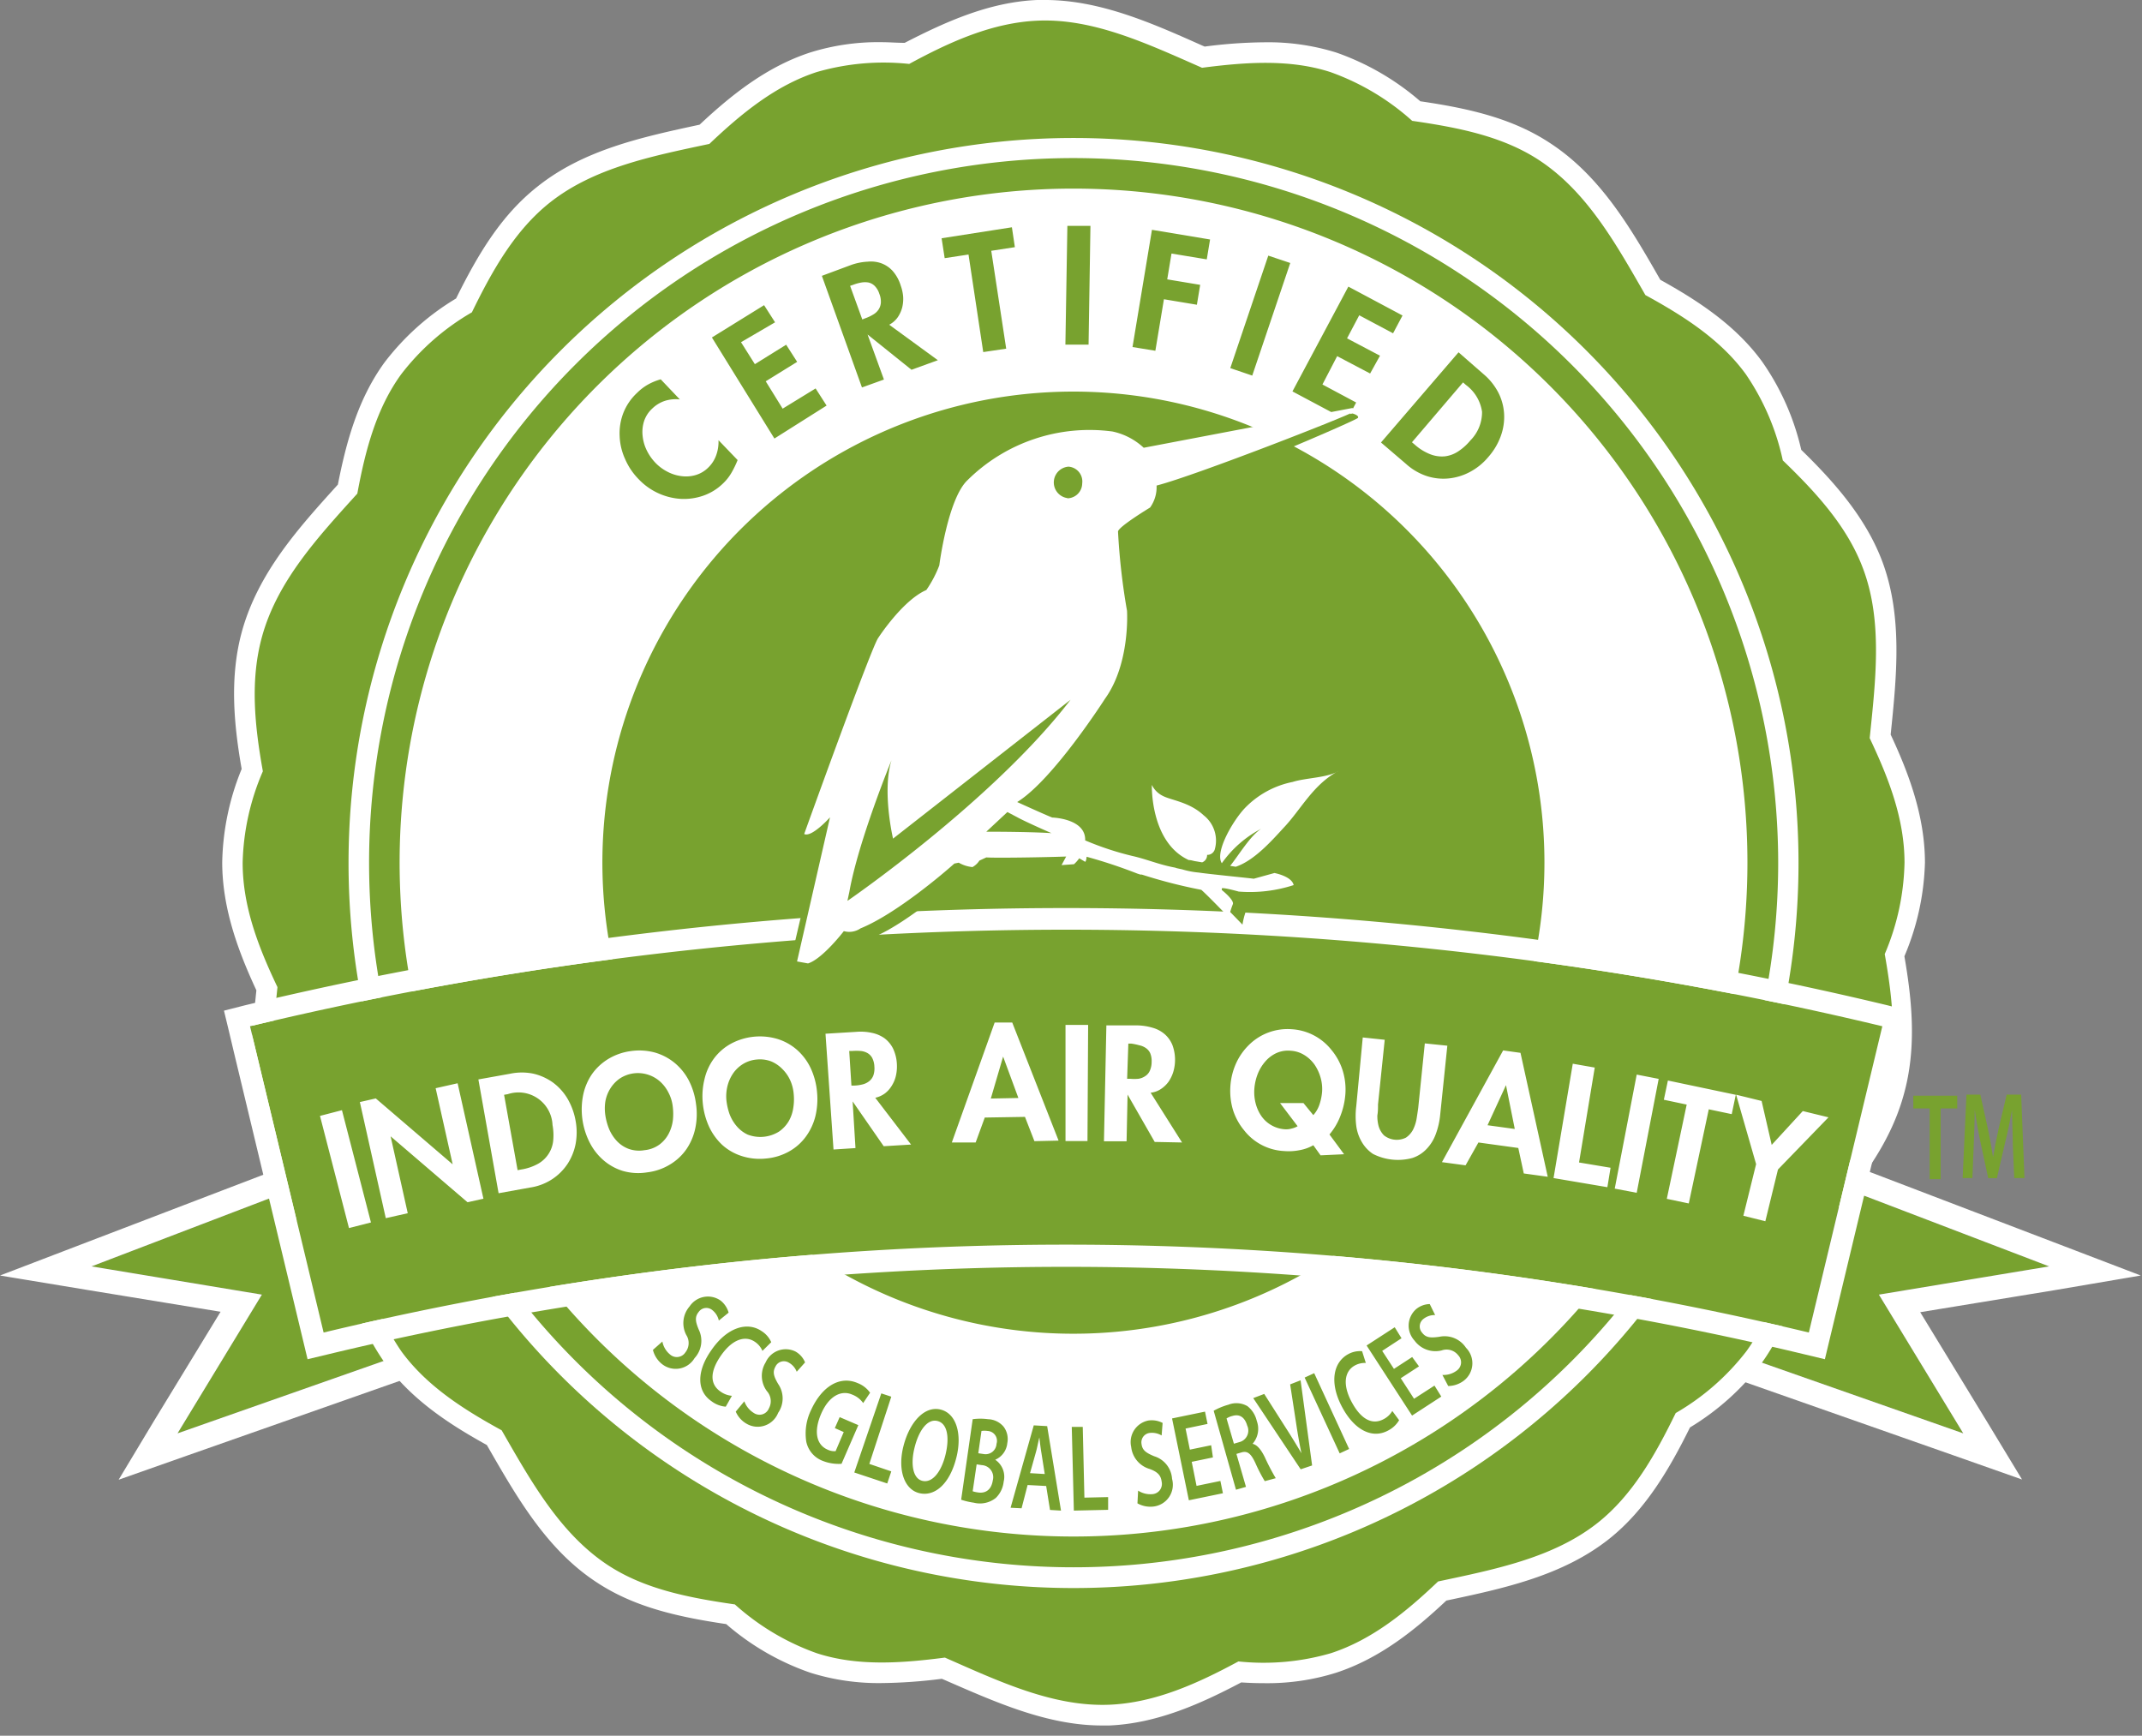 <svg xmlns="http://www.w3.org/2000/svg" width="195" height="158" fill="none"><rect width="100%" height="100%" fill="#808080" stroke="none"/><g><path fill="#78A22F" d="M175.67 100.9h-1.49v-1.16h4v1.16h-1.51v6.44h-1v-6.44zM183.24 104.24c0-1-.07-2.16-.07-3.19-.17.92-.39 2-.62 2.91l-.76 3.29H181l-.7-3.25c-.21-1-.39-2-.53-3 0 1-.05 2.2-.09 3.24l-.12 3h-.89l.35-7.6h1.26l.68 3.06c.19.89.35 1.79.48 2.64.14-.83.32-1.76.52-2.65l.72-3.05H184l.3 7.6h-.93l-.13-3zM25.18 108.84l-16.85 6.44 15.51 2.57-7.68 12.63L57.38 116c-12.38 2.8-32.2-7.16-32.2-7.16z"/><path fill="#fff" d="M56.76 113.92c-3.23.73-6.36 1.4-9.31 2-7.17 1.54-13.08 2.82-17.3 4.2l-2.54-11.72-.61-2.62-2.83 1.08-16.83 6.44L0 116.11l7.87 1.3 12.21 2-6.1 10-3.18 5.29 6.27-2.21L58.3 118l-1.54-4.08zm-32.92 3.93l-15.51-2.57 16.85-6.44S45 118.8 57.38 116l-41.22 14.48 7.68-12.63z"/><path fill="#78A22F" d="M169.7 108.84l-4.8 11.67s-15.05-1.71-27.39-4.5l41.22 14.47-7.68-12.63 15.5-2.57-16.85-6.44z"/><path fill="#fff" d="M194.89 116.11l-7.35-2.81-16.86-6.44-2.68-1-.7 2.49-3.36 12c-4.42-1.62-10.45-3-18.52-4.73l-7.29-1.62-1.53 4 41.21 14.47 6.27 2.21-3.17-5.23-6.1-10 12.2-2 7.88-1.34zm-57.38-.1c12.34 2.79 32.19-7.17 32.19-7.17l16.85 6.44-15.5 2.57 7.68 12.63-41.22-14.47z"/><path fill="#fff" d="M175.24 78.53c0-4.3-1.54-8.28-3.12-11.66.54-5.28 1.11-10.74-.76-15.75-1.5-4-4.4-7.27-7.38-10.17a22.901 22.901 0 00-3.54-8c-2.45-3.37-5.89-5.59-9.29-7.48-2.65-4.63-5.4-9.4-10-12.42-3.32-2.2-7.16-3.15-11.85-3.83a23.514 23.514 0 00-7.66-4.44 20.822 20.822 0 00-6.5-.93 43.99 43.99 0 00-5.47.39l-.26-.11C104.87 2.1 100.12 0 95.15 0h-.73c-4.36.18-8.37 2-12.06 3.9-.72 0-1.41-.06-2.08-.06a20.74 20.74 0 00-6.5.93c-4 1.3-7.23 3.9-10.09 6.58-5.19 1.12-10.56 2.27-14.78 5.65-3.18 2.52-5.28 5.9-7.39 10.17A23.13 23.13 0 0035 33c-2.43 3.34-3.49 7.29-4.24 11.11-3.57 3.94-7.24 8-8.73 13.35C20.87 61.67 21.3 66 22 70a23.489 23.489 0 00-1.77 8.5c0 4.29 1.54 8.27 3.11 11.65-.54 5.27-1.1 10.73.76 15.73 1.51 4 4.41 7.28 7.39 10.18a22.998 22.998 0 003.54 8c2.45 3.37 5.89 5.6 9.29 7.48C47 136.2 49.71 141 54.26 144c3.32 2.21 7.16 3.15 11.85 3.84a23.227 23.227 0 007.67 4.43c2.103.657 4.297.974 6.5.94a45.953 45.953 0 005.46-.39l.26.11c4.59 2 9.34 4.14 14.3 4.14h.7c4.36-.19 8.36-2 12-3.92.73.05 1.42.07 2.09.07a20.878 20.878 0 006.51-.94c4-1.3 7.22-3.9 10.07-6.58 5.2-1.1 10.56-2.25 14.79-5.59 3.35-2.65 5.54-6.43 7.39-10.17a23.27 23.27 0 006.5-5.83c2.43-3.34 3.49-7.29 4.24-11.1 3.57-3.95 7.24-8 8.72-13.36 1.19-4.25.76-8.55.06-12.6a23.357 23.357 0 001.87-8.52z"/><path fill="#78A22F" d="M173.38 78.53c0-4-1.45-7.71-3.17-11.34.55-5.33 1.18-10.67-.6-15.42-1.42-3.82-4.25-6.91-7.31-9.86a22.145 22.145 0 00-3.37-7.85c-2.28-3.13-5.61-5.27-9.14-7.2-2.66-4.64-5.3-9.38-9.63-12.25-3.32-2.2-7.38-3-11.6-3.61a22.315 22.315 0 00-7.45-4.44c-3.65-1.18-7.62-.92-11.68-.39-5-2.2-9.88-4.5-14.94-4.29-4.13.17-8 1.92-11.72 3.94a21.9 21.9 0 00-8.42.74c-3.74 1.22-6.83 3.75-9.77 6.54-5.22 1.11-10.5 2.16-14.51 5.33-3.18 2.52-5.24 6.16-7.11 10a21.94 21.94 0 00-6.43 5.63c-2.26 3.1-3.27 6.91-4 10.87-3.56 3.94-7.26 7.92-8.67 13-1.11 4-.67 8.15.07 12.28a22.211 22.211 0 00-1.84 8.32c0 4 1.44 7.7 3.17 11.33-.55 5.34-1.18 10.68.59 15.43 1.43 3.82 4.26 6.91 7.33 9.85a21.999 21.999 0 003.35 7.86c2.28 3.13 5.61 5.27 9.14 7.2 2.66 4.63 5.3 9.37 9.62 12.24 3.33 2.21 7.39 3 11.61 3.61a22.258 22.258 0 007.45 4.44c3.65 1.19 7.61.93 11.67.4 5 2.2 9.89 4.5 15 4.29 4.13-.18 8-1.93 11.72-3.94 2.829.299 5.689.044 8.42-.75 3.74-1.22 6.83-3.74 9.76-6.53 5.23-1.11 10.51-2.16 14.52-5.33 3.18-2.52 5.24-6.17 7.11-10a22.056 22.056 0 006.43-5.62c2.26-3.11 3.26-6.92 4-10.88 3.56-3.93 7.25-7.92 8.67-13 1.11-4 .66-8.15-.07-12.28a22.249 22.249 0 001.8-8.32z"/><path fill="#fff" d="M97.73 12.56a66 66 0 100 132 66 66 0 000-132z"/><path fill="#78A22F" d="M97.73 14.39a64.14 64.14 0 1064.15 64.14 64.21 64.21 0 00-64.15-64.14z"/><path fill="url('#paint0_linear')" d="M97.73 17.61a60.92 60.92 0 1060.92 60.92 61 61 0 00-60.92-60.92z"/><path fill="#fff" d="M159.08 78.53a61.356 61.356 0 01-37.879 56.673 61.353 61.353 0 01-66.855-13.305 61.352 61.352 0 019.3-94.39A61.35 61.35 0 01159.08 78.53z"/><path fill="#fff" d="M142.59 78.53a44.863 44.863 0 01-53.618 43.987A44.862 44.862 0 0172.808 41.22a44.86 44.86 0 0169.782 37.31z"/><path fill="#78A22F" d="M140.6 78.53a42.882 42.882 0 01-51.25 42.055 42.877 42.877 0 01-33.687-33.696 42.88 42.88 0 0158.475-47.975A42.867 42.867 0 01140.6 78.53z"/><path fill="#78A22F" d="M61.89 36.36a3.28 3.28 0 00-1.36.13 3.001 3.001 0 00-1.15.7 2.701 2.701 0 00-.75 1.16 3.22 3.22 0 00-.13 1.31c.044.466.172.92.38 1.34.203.416.47.797.79 1.13.316.328.684.602 1.09.81a3.7 3.7 0 001.26.4c.432.06.87.03 1.29-.09a2.71 2.71 0 001.17-.69c.33-.32.58-.715.73-1.15.15-.43.218-.885.2-1.34l1.74 1.81c-.154.385-.334.76-.54 1.12-.21.37-.472.707-.78 1A4.86 4.86 0 0164 45.13a5.38 5.38 0 01-2.06.28 5.78 5.78 0 01-3.8-1.79 5.999 5.999 0 01-1.24-1.85 5.501 5.501 0 01-.49-2.08 5.13 5.13 0 01.33-2.08A5.001 5.001 0 0158 35.76a4.624 4.624 0 011-.76 5.24 5.24 0 011.15-.47l1.74 1.83zM67.46 31.15l1.26 2 2.85-1.77 1 1.56-2.86 1.77 1.54 2.49 3-1.84 1 1.56-4.75 3-5.69-9.2 4.75-2.94 1 1.56-3.1 1.81zM85.38 32.79l-2.4.87-4-3.21 1.49 4.1-2 .72-3.65-10.16 2.69-1c.48-.168.982-.266 1.49-.29a2.79 2.79 0 011.27.16c.382.15.725.385 1 .69.335.387.583.84.73 1.33.117.322.191.658.22 1a3.3 3.3 0 01-.09 1 2.89 2.89 0 01-.41.89c-.2.28-.464.51-.77.67l4.43 3.23zm-6.88-3.71l.25-.1c.255-.087.5-.201.73-.34.2-.113.371-.27.5-.46a1.31 1.31 0 00.21-.62 1.88 1.88 0 00-.14-.82 1.78 1.78 0 00-.42-.71 1.17 1.17 0 00-.55-.31 1.872 1.872 0 00-.67 0 3.873 3.873 0 00-.75.21l-.27.09 1.11 3.06zM91.6 31.74l-2.09.31-1.34-8.88-2.17.33-.28-1.81 6.4-1 .27 1.81-2.15.33 1.36 8.91zM99.1 31.37h-2.11l.18-10.81h2.1l-.17 10.81zM106.65 23.08l-.39 2.35 3 .5-.3 1.81-3-.5-.78 4.69-2.08-.34 1.77-10.67 5.29.88-.3 1.81-3.21-.53zM114 34.19l-2-.68 3.46-10.24 2 .67L114 34.19zM123.74 28.7l-1.11 2.1 3 1.58-.9 1.62-3-1.58-1.34 2.58 3.07 1.64-.86 1.62-4.94-2.63 5.09-9.54 4.93 2.63-.86 1.62-3.08-1.64zM132.78 32.07l2.29 2a5.519 5.519 0 011.35 1.7c.303.604.476 1.265.51 1.94.032.68-.074 1.36-.31 2a5.907 5.907 0 01-1.12 1.88 5.591 5.591 0 01-1.68 1.37 5.21 5.21 0 01-1.92.59 4.887 4.887 0 01-2-.21 5.302 5.302 0 01-1.9-1.11l-2.28-1.95 7.06-8.21zm-4.24 8.19l.26.22c.42.377.904.675 1.43.88.417.16.865.222 1.31.18a2.8 2.8 0 001.21-.45 5 5 0 001.11-1 3.646 3.646 0 001.06-2.61 3.694 3.694 0 00-1.47-2.44l-.26-.23-4.65 5.45zM60.3 122.12c.087.464.335.882.7 1.18a.921.921 0 00.746.223.93.93 0 00.654-.423 1.36 1.36 0 00.08-1.57 2.32 2.32 0 01.3-2.61 2.003 2.003 0 012.82-.53c.354.28.61.665.73 1.1l-.89.72a1.668 1.668 0 00-.58-.94.85.85 0 00-1.25.15c-.37.46-.31.86 0 1.61a2.321 2.321 0 01-.38 2.6 1.999 1.999 0 01-3 .51 2.379 2.379 0 01-.79-1.26l.86-.76zM66.07 128.05a2.464 2.464 0 01-1.3-.5c-1.37-.94-1.35-2.76 0-4.66 1.42-2.06 3.26-2.62 4.58-1.71.38.241.679.589.86 1l-.8.79a1.88 1.88 0 00-.68-.82c-.88-.61-2.06-.25-3.1 1.25s-1 2.64 0 3.3a2.07 2.07 0 001 .36l-.56.99zM67.76 127.56c.16.44.462.813.86 1.06a.928.928 0 00.792.124.931.931 0 00.588-.544 1.36 1.36 0 00-.18-1.56 2.329 2.329 0 01-.12-2.62 2.008 2.008 0 011.138-1.074 2 2 0 011.562.074c.403.221.717.574.89 1l-.76.85a1.61 1.61 0 00-.72-.83.855.855 0 00-.683-.093.84.84 0 00-.527.443c-.29.51-.16.9.24 1.59a2.32 2.32 0 010 2.63 2.004 2.004 0 01-2.047 1.259 1.998 1.998 0 01-.813-.259 2.327 2.327 0 01-1-1.11l.78-.94zM76.61 133.25a3.933 3.933 0 01-1.72-.27 2.388 2.388 0 01-1.49-1.75 4.87 4.87 0 01.43-2.86c1-2.2 2.65-3.16 4.24-2.47.459.174.855.48 1.14.88l-.63.94a2.15 2.15 0 00-1-.77c-1-.44-2.13.13-2.83 1.76-.7 1.63-.41 2.82.59 3.25.227.111.479.159.73.14l.74-1.74L76 130l.44-1 1.7.73-1.53 3.52zM80.23 126.84l.91.3-2 6.12 2 .68-.37 1.1-3-1 2.46-7.2zM87.08 132.62c-.6 2.48-2 3.64-3.39 3.3-1.39-.34-2-2.16-1.43-4.33.57-2.17 1.92-3.63 3.36-3.28 1.44.35 1.97 2.21 1.46 4.31zm-3.83-.81c-.37 1.5-.14 2.82.76 3 .9.18 1.7-.87 2.07-2.41.37-1.54.18-2.83-.75-3.05-.93-.22-1.71.93-2.08 2.46zM88.55 129.19a5.209 5.209 0 011.4 0 1.922 1.922 0 011.42.69 1.866 1.866 0 01.33 1.49 1.832 1.832 0 01-1.1 1.51 1.868 1.868 0 01.77 2 2.41 2.41 0 01-.72 1.48 2.308 2.308 0 01-2 .43 6.574 6.574 0 01-1.15-.27l1.05-7.33zm0 6.56c.163.052.33.089.5.11.6.09 1.19-.17 1.33-1.1a1.1 1.1 0 00-1-1.39l-.47-.07-.36 2.45zm.51-3.46l.48.07a.997.997 0 001.18-.93.9.9 0 00-.82-1.17 1.811 1.811 0 00-.55 0l-.29 2.03zM93.55 135.18L93 137.3l-1-.05 2.11-7.5 1.22.07 1.26 7.69-1-.06-.35-2.18-1.69-.09zm1.56-1l-.3-1.9c-.08-.46-.14-1-.19-1.43-.11.43-.21 1-.33 1.4l-.52 1.85 1.34.08zM97.57 129.89h1l.15 6.44 2.16-.05v1.16l-3.12.07-.19-7.62zM103.61 135.69a2.05 2.05 0 001.32.32.944.944 0 00.38-.119.942.942 0 00.295-.267.945.945 0 00.145-.764c-.07-.57-.38-.88-1.09-1.14a2.352 2.352 0 01-1.68-2 2.008 2.008 0 01.27-1.535 2.005 2.005 0 011.29-.875c.446-.065.9.012 1.3.22l-.09 1.14a1.722 1.722 0 00-1.08-.23.856.856 0 00-.738.653.845.845 0 00-.012.347c.07.58.41.81 1.15 1.12a2.307 2.307 0 011.63 2.06 1.999 1.999 0 01-1.69 2.52 2.411 2.411 0 01-1.46-.29l.06-1.16zM110.42 132.67l-1.93.4.44 2.19 2.17-.45.23 1.12-3.1.64-1.53-7.45 3-.62.23 1.12-2 .42.39 1.92 1.94-.4.16 1.11zM110.49 128.42a6.019 6.019 0 011.34-.55 1.996 1.996 0 011.73.13c.429.336.729.809.85 1.34.131.35.165.729.099 1.097a2.077 2.077 0 01-.479.993c.42.09.78.54 1.11 1.21.298.658.632 1.299 1 1.92l-1 .27a13.88 13.88 0 01-.84-1.62c-.42-.91-.74-1.15-1.27-1l-.47.14.87 3-.91.26-2.03-7.19zm1.84 3l.55-.16a1.06 1.06 0 00.399-.225 1.08 1.08 0 00.261-1.265c-.23-.8-.73-1.06-1.33-.88a1.775 1.775 0 00-.55.23l.67 2.3zM118.41 133.75l-4.32-6.48 1-.38 1.91 3c.53.82 1 1.59 1.48 2.4-.19-.89-.35-1.82-.49-2.76l-.54-3.51.95-.37 1.05 7.75-1.04.35zM119.64 125l3.18 6.9-.86.4-3.19-6.9.87-.4zM127.37 129.28a2.454 2.454 0 01-1 .94c-1.46.79-3.07-.06-4.17-2.1-1.19-2.2-.86-4.1.55-4.86A2.227 2.227 0 01124 123l.34 1.07a1.895 1.895 0 00-1 .23c-.93.51-1.15 1.73-.28 3.34.87 1.61 1.9 2.09 2.91 1.54a1.93 1.93 0 00.78-.74l.62.84zM129.18 124.38l-1.66 1.08 1.21 1.87 1.86-1.2.62 1-2.66 1.73-4.14-6.38 2.56-1.66.62 1-1.76 1.15 1.07 1.64 1.66-1.08.62.85zM131.31 125.16c.466.026.925-.112 1.3-.39a.93.93 0 00.396-.667.93.93 0 00-.256-.733 1.338 1.338 0 00-1.51-.44 2.361 2.361 0 01-2.47-.9 2.005 2.005 0 01-.528-1.462c.014-.266.081-.527.198-.767a1.99 1.99 0 01.48-.631 2 2 0 011.24-.46l.49 1a1.643 1.643 0 00-1.05.34.865.865 0 00-.347.599.854.854 0 00.207.661c.35.46.76.49 1.56.38a2.328 2.328 0 012.44 1 2.001 2.001 0 01-.21 3 2.41 2.41 0 01-1.41.48l-.53-1.01z"/><path fill="#78A22F" d="M22.76 93.42c2.24 9.333 4.473 18.627 6.7 27.88a289.643 289.643 0 01135.21 0l6.69-27.88a318.421 318.421 0 00-148.6 0z"/><path fill="#fff" d="M171.82 91.51a320.149 320.149 0 00-149.51 0l-1.92.49.46 1.91.45 1.9 6.24 26 .46 1.92 1.92-.46a287.525 287.525 0 01134.29 0l1.92.46.46-1.92 6.24-26 .45-1.9.46-1.91-1.92-.49zm-74.75-6.88c25.023 0 49.958 2.95 74.29 8.79l-6.69 27.88a289.643 289.643 0 00-135.21 0c-2.227-9.287-4.46-18.58-6.7-27.88a318.493 318.493 0 0174.31-8.79z"/><path fill="#78A22F" d="M118.85 71.84a8.41 8.41 0 00-4.34 2.39c-1.08 1.15-2.63 3.55-2 4.47a8.189 8.189 0 013.49-2.64c-1 .64-2 2.33-2.84 3.37l.51.09c1.67-.57 3.25-2.35 4.36-3.55 1.58-1.67 2.67-4 5-5.17-1.03.63-3.03.61-4.18 1.04zM110.82 74.83a9.582 9.582 0 00-3.36-1.56c-.34.263-.76.4-1.19.39h-.07c.24 1.67 1 4.21 3.25 5.26.24 0 .43.08.69.12l.53.08a.859.859 0 00.51-.74c.183-.233.321-.497.41-.78a2.22 2.22 0 00-.77-2.77z"/><path fill="#78A22F" d="M117.25 80.19c-.27.06-1.88.52-1.88.52-.42-.07-4.26-.44-5-.56a8.262 8.262 0 01-1.4-.27 7.132 7.132 0 01-.76-.18c-1.47-.27-2.59-.77-3.89-1.07a26.588 26.588 0 01-4.29-1.41c.06-2-3-2.09-3-2.09-.62-.24-3.19-1.4-3.19-1.4 3.27-2 8-9.41 8-9.41 2.31-3.21 2-8 2-8a59.375 59.375 0 01-.82-7.21c.06-.45 2.91-2.18 2.91-2.18.419-.58.631-1.285.6-2 3.47-.87 16.95-6.66 17.09-6.89.14-.23-.49-.4-.49-.4l-17.74 3.73a6.003 6.003 0 00-2.84-1.49 15.77 15.77 0 00-13.24 4.42c-1.8 1.69-2.58 7.78-2.58 7.78-.304.79-.7 1.542-1.18 2.24-2.16.93-4.37 4.35-4.37 4.35-.49.64-3.92 11.28-5.4 15.91l.12-.58s-1.53 1.85-2.45 2l-.19.44c0 .46.35.57.78.53h.27c.13.18.38.5.08.16L71.84 88s2.34 1.13 3.9-.19c.877-.67 1.64-1.477 2.26-2.39a2.5 2.5 0 001.69-.18c3.09-1.35 7.37-5.12 8.37-6l.4-.07a3 3 0 001.25.39 1.77 1.77 0 00.63-.58l.63-.29c.77.06 5 0 7.27-.09l-.42.79 1.18-.07c.181-.156.342-.334.48-.53l.55.32a.846.846 0 00.12-.46c1.565.43 3.108.94 4.62 1.53l.28.09h.13a43.889 43.889 0 005.42 1.39c.59.51 2.51 2.51 2.51 2.51.064-.397.161-.789.29-1.17.17-.39-1-1.3-1-1.3v-.15c0-.15 1.54.28 1.54.28a12.94 12.94 0 005-.58c-.11-.78-1.69-1.06-1.69-1.06z"/><path fill="#fff" d="M113.31 73.58c-1.08 1.15-2.74 4-2.08 5a10.103 10.103 0 013.59-3.14c-1 .64-2 2.34-2.83 3.38l.51.08c1.67-.56 3.25-2.34 4.36-3.55 1.58-1.66 2.67-3.94 5-5.17-1 .63-3 .62-4.18 1a8.3 8.3 0 00-4.37 2.4zM105.86 72.45a2.162 2.162 0 01-1-1s-.17 5.22 3.36 6.84c.24 0 .43.09.69.12l.53.09a.701.701 0 00.45-.68.709.709 0 00.69-.47 2.92 2.92 0 00-1-3.13c-1.3-1.22-2.97-1.37-3.72-1.77z"/><path fill="#fff" d="M123.12 37.14l-19 3.62a6.001 6.001 0 00-2.84-1.48 15.77 15.77 0 00-13.19 4.42c-1.81 1.69-2.58 7.77-2.58 7.77a10.47 10.47 0 01-1.18 2.24c-2.16.93-4.38 4.36-4.38 4.36-.61.81-6.74 17.85-6.74 17.85.69.34 2.35-1.52 2.35-1.52l-3 13.12 1 .18c1.32-.41 3.26-2.94 3.26-2.94a1.82 1.82 0 001.52-.25c3.18-1.29 7.54-5 8.54-5.9l.4-.08c.383.222.81.359 1.25.4a1.76 1.76 0 00.63-.59l.63-.29c.77.06 5 0 7.27-.08l-.42.78 1.13-.08c.18-.161.34-.342.48-.54l.54.32c.08-.06.11-.24.13-.46 1.563.428 3.101.939 4.61 1.53l.28.09h.13a46.171 46.171 0 005.42 1.39c.59.51 2.51 2.51 2.51 2.51.086-.406.207-.804.36-1.19.17-.38-1-1.3-1-1.3v-.14c0-.15 1.54.28 1.54.28a12.861 12.861 0 005-.59c-.17-.81-1.75-1.1-1.75-1.1l-1.88.52c-.42-.06-4.26-.44-5-.56a7.505 7.505 0 01-1.41-.26c-.22-.07-.56-.11-.75-.19-1.47-.27-2.59-.77-3.89-1.06a27.08 27.08 0 01-4.3-1.42c.07-2-3-2.08-3-2.08-.62-.24-3.19-1.41-3.19-1.41 3.26-2 8-9.41 8-9.41 2.31-3.21 2-8 2-8a59.942 59.942 0 01-.82-7.22c.06-.45 2.92-2.18 2.92-2.18a3.177 3.177 0 00.59-2c3.47-.88 17.75-6.47 17.89-6.7.14-.23-.06-.36-.06-.36zM92.62 74.4c.5.28 2.08 1 3.1 1.44-1.42-.09-3.79-.13-5.93-.13l1.92-1.79.91.48zM77.16 82a.13.13 0 010-.06l.16-.74c.8-4.58 3.84-12 3.84-12-.88 2.83.14 7.14.14 7.14L97.46 63.7C90.4 72.91 77.16 82 77.16 82zm20-36.66a1.44 1.44 0 01.11-2.86A1.35 1.35 0 0198.52 44a1.37 1.37 0 01-1.33 1.36l-.03-.02zM33.77 111.28l-2 .51-2.64-10.21 2-.52 2.64 10.22zM32.76 100.32l1.45-.33 7 6-1.55-6.93 2-.45 2.35 10.51-1.45.32-7-6 1.56 7-2 .45-2.36-10.57zM43.55 98.26l2.9-.52c.7-.146 1.42-.146 2.12 0a5 5 0 011.78.81 5 5 0 011.32 1.47c.358.619.605 1.296.73 2 .13.701.13 1.419 0 2.12a5.135 5.135 0 01-.74 1.82 4.947 4.947 0 01-1.39 1.38 4.994 4.994 0 01-2 .76l-2.88.52-1.84-10.36zm3.57 8.26l.33-.06a4.613 4.613 0 001.55-.53 2.73 2.73 0 001.36-2.08c.048-.48.028-.965-.06-1.44a3.101 3.101 0 00-4.07-2.81l-.34.06 1.23 6.86zM63.36 100.48c.111.734.09 1.483-.06 2.21a5.306 5.306 0 01-.79 1.89A4.826 4.826 0 0161 106a5.143 5.143 0 01-2.09.72 5.064 5.064 0 01-2.21-.13 4.893 4.893 0 01-1.79-1 5.299 5.299 0 01-1.23-1.59 6.65 6.65 0 01-.59-4.33 5.24 5.24 0 01.8-1.89 4.998 4.998 0 011.48-1.38 5.32 5.32 0 012.06-.72 5.42 5.42 0 012.18.13 5 5 0 011.8.94c.531.44.97.98 1.29 1.59a6.41 6.41 0 01.66 2.14zm-2.12.21a3.542 3.542 0 00-.38-1.22 3.41 3.41 0 00-.75-1 3 3 0 00-1.11-.64 3 3 0 00-2.58.35 3.11 3.11 0 00-.86.91 3.318 3.318 0 00-.45 1.17 4.219 4.219 0 000 1.28c.063.415.174.821.33 1.21.165.401.399.769.69 1.09a2.87 2.87 0 001.07.73c.47.173.977.218 1.47.13a2.755 2.755 0 001.39-.53c.348-.267.632-.609.83-1 .195-.385.32-.801.37-1.23a5.301 5.301 0 00-.02-1.25zM74.38 99.41c.072.737.022 1.48-.15 2.2a5.31 5.31 0 01-.87 1.86 4.758 4.758 0 01-1.53 1.35c-.65.361-1.37.579-2.11.64a5.339 5.339 0 01-2.21-.23 4.81 4.81 0 01-1.75-1 5.4 5.4 0 01-1.21-1.67 6.701 6.701 0 01-.57-2.13 6.442 6.442 0 01.16-2.21 5.05 5.05 0 01.86-1.87A4.81 4.81 0 0166.56 95a5.581 5.581 0 014.26-.41c.65.207 1.25.547 1.76 1 .512.46.927 1.018 1.22 1.64a6.5 6.5 0 01.58 2.18zm-2.13.12a3.74 3.74 0 00-.33-1.23 3.43 3.43 0 00-.71-1 3.08 3.08 0 00-1-.68 2.889 2.889 0 00-1.33-.17 2.85 2.85 0 00-1.26.42 3 3 0 00-.9.87c-.234.35-.404.74-.5 1.15-.1.415-.13.845-.09 1.27.047.423.14.838.28 1.24.15.406.37.782.65 1.11.274.326.615.589 1 .77a3.21 3.21 0 002.87-.28c.358-.25.658-.574.88-.95.212-.377.351-.791.41-1.22.068-.43.078-.867.03-1.3zM82.94 104.19l-2.49.15-2.83-4.08.26 4.25-2 .13-.73-10.54 2.78-.17a4.82 4.82 0 011.44.09c.413.083.804.25 1.15.49.329.25.596.57.78.94.211.448.33.935.35 1.43.018.335-.009.672-.08 1a2.89 2.89 0 01-.36.91c-.16.277-.37.521-.62.72a2.31 2.31 0 01-.91.42l3.26 4.26zm-5.43-5.37h.26a3.57 3.57 0 00.77-.11 1.54 1.54 0 00.6-.3 1.21 1.21 0 00.37-.52 2 2 0 00.09-.81 1.86 1.86 0 00-.2-.78 1.14 1.14 0 00-.43-.44 1.55 1.55 0 00-.63-.19 4.704 4.704 0 00-.76 0h-.27l.2 3.15zM89.65 101.73l-.83 2.27h-2.17l3.9-10.92h1.6l4.22 10.75-2.2.05-.86-2.21-3.66.06zm1.67-5.55L90.2 100l2.51-.05-1.39-3.77zM99 103.87h-2V93.3h2.06L99 103.87zM107.61 104l-2.49-.05-2.47-4.31-.09 4.25h-2.06l.22-10.55h2.79a5.29 5.29 0 011.43.22c.406.113.782.314 1.1.59.309.273.549.616.7 1 .283.782.308 1.633.07 2.43a3.32 3.32 0 01-.43.89c-.189.26-.423.483-.69.66a2.083 2.083 0 01-.94.34l2.86 4.53zm-5-5.8h.26c.259.026.521.026.78 0 .223-.036.435-.121.62-.25a1.1 1.1 0 00.41-.49c.108-.25.163-.518.16-.79a1.854 1.854 0 00-.13-.8 1.159 1.159 0 00-.4-.47 1.618 1.618 0 00-.6-.25A5.687 5.687 0 00103 95h-.28l-.11 3.2zM120.22 105.17l-.66-.92a3.88 3.88 0 01-1.25.45 5.092 5.092 0 01-1.41.08 4.92 4.92 0 01-3.65-1.9 5.513 5.513 0 01-1-1.83 6.055 6.055 0 01-.24-2.17c.046-.722.222-1.43.52-2.09a5.544 5.544 0 011.19-1.69 5.003 5.003 0 013.87-1.41 4.997 4.997 0 013.64 1.91 5.45 5.45 0 011 1.84 5.84 5.84 0 01.25 2.13 6.8 6.8 0 01-.45 2 5.84 5.84 0 01-1 1.7l1.33 1.8-2.14.1zm-.66-3.66c.259-.289.453-.63.57-1 .122-.369.2-.752.23-1.14a3.765 3.765 0 00-.14-1.28 4.093 4.093 0 00-.55-1.18 3.218 3.218 0 00-.93-.87 2.62 2.62 0 00-1.23-.39 2.57 2.57 0 00-1.35.23 3.002 3.002 0 00-1 .78c-.291.341-.521.73-.68 1.15-.16.427-.258.875-.29 1.33-.03.437.01.876.12 1.3.104.406.276.792.51 1.14a2.834 2.834 0 002.18 1.22c.199.01.399-.013.59-.07a1.9 1.9 0 00.54-.21l-1.6-2.11h2.13l.9 1.1zM124.06 94.44l2 .21-.61 5.88c0 .33 0 .67-.06 1-.009.337.032.674.12 1 .092.308.256.589.48.82a1.874 1.874 0 002 .21c.268-.181.487-.425.64-.71.158-.316.269-.652.33-1 .06-.37.11-.71.15-1l.6-5.87 2.05.21-.65 6.28a6.863 6.863 0 01-.4 1.76 3.83 3.83 0 01-.83 1.35 3.1 3.1 0 01-1.3.83 5 5 0 01-3.59-.37A3.268 3.268 0 01124 104a3.885 3.885 0 01-.53-1.5 7.213 7.213 0 010-1.81l.59-6.25zM134.59 104l-1.17 2.08-2.15-.29 5.57-10.17 1.58.22 2.48 11.28-2.18-.3-.5-2.32-3.63-.5zm2.51-5.22l-1.68 3.65 2.48.34-.8-3.99zM143.75 105.82l2.87.48-.29 1.77-4.9-.83 1.75-10.41 2 .35-1.43 8.64zM149 108.58l-2-.38 2-10.38 2 .39-2 10.37zM153.74 109.55l-2-.42 1.81-8.58-2.08-.44.37-1.75 6.18 1.3-.37 1.76-2.09-.44-1.82 8.57zM158.05 99.65l2.32.57.92 4 2.83-3.08 2.34.57-4.6 4.75-1.15 4.71-2-.5 1.16-4.7-1.82-6.32z"/></g><defs><linearGradient id="paint0_linear" x1="36.81" x2="158.65" y1="78.53" y2="78.53" gradientUnits="userSpaceOnUse"><stop stop-color="#CA2128"/><stop offset="1" stop-color="#441414"/></linearGradient><clipPath id="clip0"><path fill="#fff" d="M0 0h194.89v157.06H0z"/></clipPath></defs></svg>